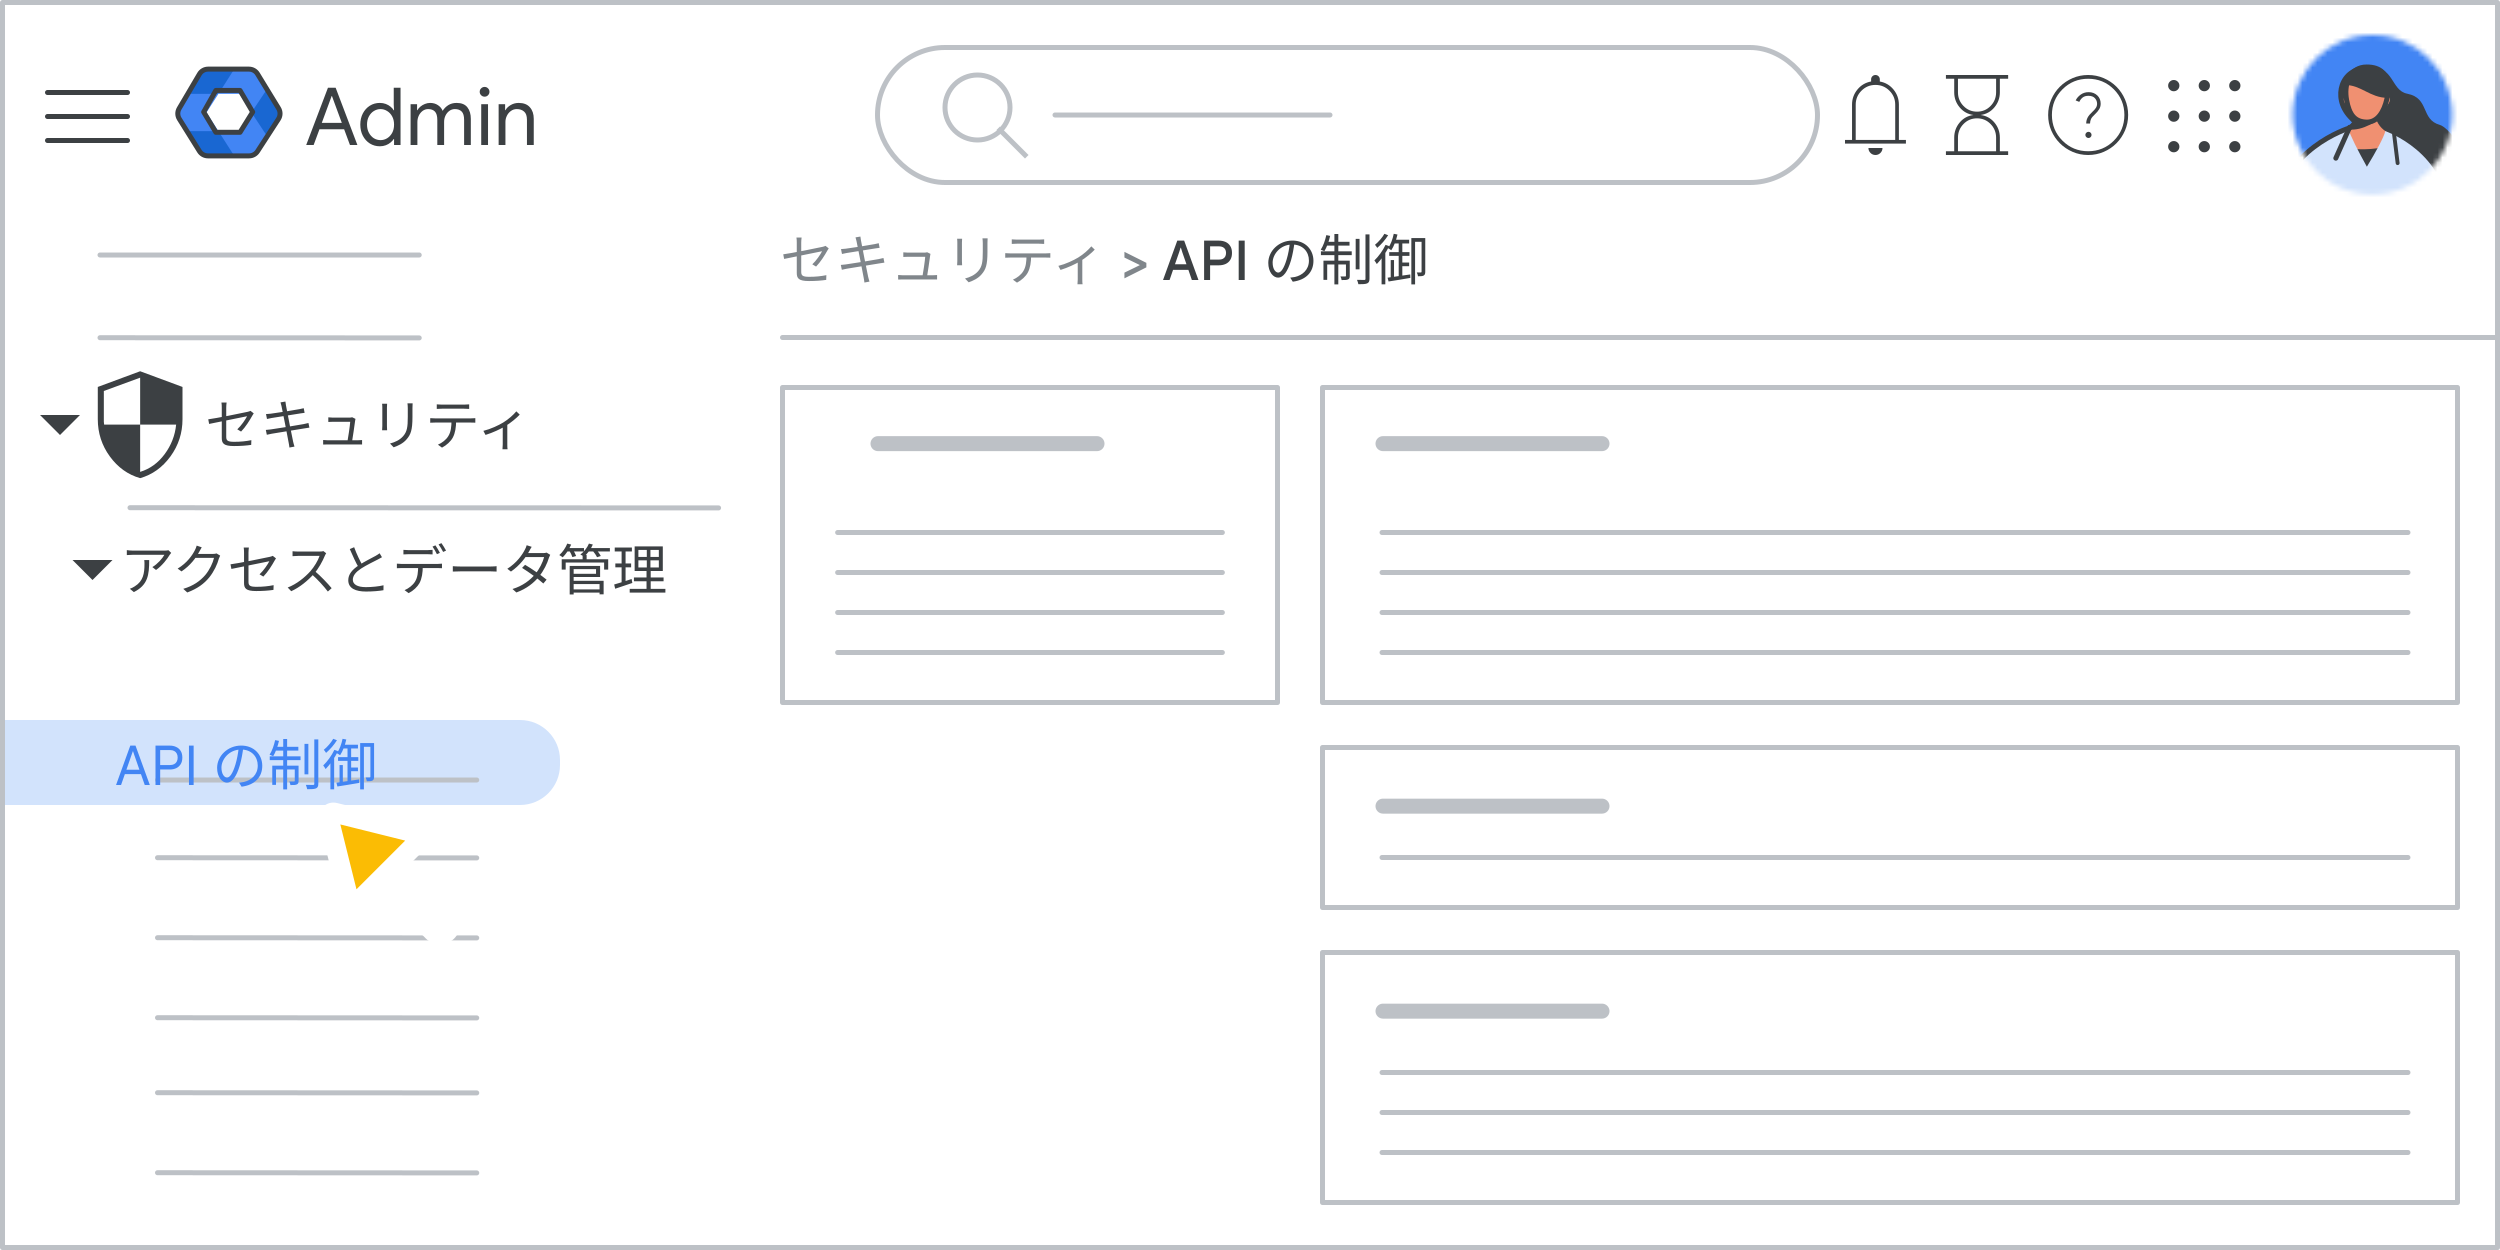 <svg width="500" height="250" viewBox="0 0 500 250" fill="none" xmlns="http://www.w3.org/2000/svg">
<rect x="0" y="0" width="500" height="250" fill="#333333" stroke="none"/>
<g id="admin-review-third-party-apps-for-your-organization" clip-path="url(#clip0_4394_191)">
<g id="Group 106">
<rect id="bg" width="500" height="250" fill="white"/>
<path id="Line" d="M156.5 67.5H567.5" stroke="#BDC1C6" stroke-linecap="round"/>
<g id="security_BASELINE_P900">
<path id="Shape" fill-rule="evenodd" clip-rule="evenodd" d="M21.962 91.28C23.566 93.483 25.588 94.934 28.028 95.632C30.469 94.934 32.491 93.483 34.094 91.28C35.697 89.077 36.499 86.6 36.499 83.849V77.389L28.028 74.249L19.558 77.389V83.849C19.558 86.6 20.359 89.077 21.962 91.28ZM32.93 90.832C31.619 92.597 29.985 93.778 28.029 94.376V84.925H35.229C35.007 87.099 34.241 89.068 32.93 90.832ZM28.029 75.535V84.925H20.828C20.788 84.706 20.768 84.517 20.768 84.357V83.849V78.197L28.029 75.535Z" fill="#3C4043"/>
</g>
</g>
<g id="Admin icon - illustrated">
<g id="Group">
<path id="Vector" d="M37.407 26.233L39.831 30.168C40.214 30.791 40.922 31.174 41.688 31.174H46.849L45.92 28.531L43.688 26.233L40.547 25.721L37.407 26.233Z" fill="#1967D2"/>
<path id="Vector_2" d="M55.859 21.494L53.505 17.673L51.481 19.774L50.287 22.5L51.585 25.417L53.49 27.35L55.859 23.506C56.242 22.883 56.242 22.117 55.859 21.494Z" fill="#1967D2"/>
<path id="Vector_3" d="M46.85 13.826H41.689C40.923 13.826 40.215 14.209 39.832 14.832L37.407 18.767L40.547 19.279L43.688 18.767L45.98 16.469L46.85 13.826Z" fill="#1967D2"/>
<path id="Vector_4" d="M41.299 22.5L43.688 18.767H37.407L35.728 21.494C35.345 22.117 35.345 22.883 35.728 23.506L37.407 26.233H43.688L41.299 22.5Z" fill="#4285F4"/>
<path id="Vector_5" d="M47.898 18.767L50.287 22.5L53.505 17.673L51.755 14.832C51.372 14.209 50.663 13.826 49.897 13.826H46.85L43.688 18.767H47.898Z" fill="#4285F4"/>
<path id="Vector_6" d="M47.898 26.233H43.688L46.85 31.174H49.897C50.663 31.174 51.372 30.791 51.755 30.168L53.49 27.35L50.287 22.5L47.898 26.233Z" fill="#4285F4"/>
</g>
<path id="Path 19" fill-rule="evenodd" clip-rule="evenodd" d="M43.167 18.092H48.008L50.538 22.396L48.008 26.459H43.167L40.732 22.396L43.167 18.092Z" stroke="#3C4043" stroke-linejoin="round"/>
<path id="Path 19_2" fill-rule="evenodd" clip-rule="evenodd" d="M39.894 14.811C40.254 14.201 40.909 13.826 41.618 13.826H49.793C50.49 13.826 51.136 14.188 51.5 14.783L55.714 21.676C56.115 22.332 56.105 23.16 55.686 23.806L51.506 30.261C51.137 30.83 50.505 31.174 49.827 31.174H41.584C40.894 31.174 40.252 30.818 39.887 30.232L35.862 23.778C35.468 23.146 35.457 22.347 35.835 21.705L39.894 14.811Z" stroke="#3C4043" stroke-linejoin="round"/>
</g>
<g id="Menu">
<path id="Line_2" d="M9.5 18.5H25.5" stroke="#3C4043" stroke-linecap="round" stroke-linejoin="round"/>
<path id="Line_3" d="M9.5 23.3H25.5" stroke="#3C4043" stroke-linecap="round" stroke-linejoin="round"/>
<path id="Line_4" d="M9.5 28.1H25.5" stroke="#3C4043" stroke-linecap="round" stroke-linejoin="round"/>
</g>
<g id="Search">
<rect x="175.5" y="9.5" width="188" height="27" rx="13.5" fill="white"/>
<rect x="175.5" y="9.5" width="188" height="27" rx="13.5" stroke="#BDC1C6"/>
<g id="search icon">
<path id="Line 6" d="M200 26L205 31" stroke="#BDC1C6" stroke-linecap="square"/>
<circle id="Oval" cx="195.5" cy="21.5" r="6.5" stroke="#BDC1C6"/>
</g>
<g id="text">
<path id="text_2" d="M211 23H266" stroke="#BDC1C6" stroke-linecap="round" stroke-linejoin="round"/>
</g>
</g>
<path id="Vector_7" d="M434.755 30.462C434.446 30.462 434.181 30.351 433.96 30.13C433.739 29.909 433.629 29.645 433.629 29.336C433.629 29.027 433.739 28.763 433.96 28.542C434.181 28.321 434.446 28.21 434.755 28.21C435.063 28.21 435.328 28.321 435.549 28.542C435.77 28.763 435.88 29.027 435.88 29.336C435.88 29.645 435.77 29.909 435.549 30.13C435.328 30.351 435.063 30.462 434.755 30.462ZM440.86 30.462C440.551 30.462 440.286 30.351 440.065 30.13C439.845 29.909 439.734 29.645 439.734 29.336C439.734 29.027 439.845 28.763 440.065 28.542C440.286 28.321 440.551 28.21 440.86 28.21C441.168 28.21 441.433 28.321 441.654 28.542C441.875 28.763 441.985 29.027 441.985 29.336C441.985 29.645 441.875 29.909 441.654 30.13C441.433 30.351 441.168 30.462 440.86 30.462ZM446.965 30.462C446.656 30.462 446.392 30.351 446.171 30.13C445.95 29.909 445.839 29.645 445.839 29.336C445.839 29.027 445.95 28.763 446.171 28.542C446.392 28.321 446.656 28.21 446.965 28.21C447.273 28.21 447.538 28.321 447.759 28.542C447.98 28.763 448.09 29.027 448.09 29.336C448.09 29.645 447.98 29.909 447.759 30.13C447.538 30.351 447.273 30.462 446.965 30.462ZM434.755 24.356C434.446 24.356 434.181 24.246 433.96 24.025C433.739 23.804 433.629 23.539 433.629 23.231C433.629 22.922 433.739 22.657 433.96 22.437C434.181 22.216 434.446 22.105 434.755 22.105C435.063 22.105 435.328 22.216 435.549 22.437C435.77 22.657 435.88 22.922 435.88 23.231C435.88 23.539 435.77 23.804 435.549 24.025C435.328 24.246 435.063 24.356 434.755 24.356ZM440.86 24.356C440.551 24.356 440.286 24.246 440.065 24.025C439.845 23.804 439.734 23.539 439.734 23.231C439.734 22.922 439.845 22.657 440.065 22.437C440.286 22.216 440.551 22.105 440.86 22.105C441.168 22.105 441.433 22.216 441.654 22.437C441.875 22.657 441.985 22.922 441.985 23.231C441.985 23.539 441.875 23.804 441.654 24.025C441.433 24.246 441.168 24.356 440.86 24.356ZM446.965 24.356C446.656 24.356 446.392 24.246 446.171 24.025C445.95 23.804 445.839 23.539 445.839 23.231C445.839 22.922 445.95 22.657 446.171 22.437C446.392 22.216 446.656 22.105 446.965 22.105C447.273 22.105 447.538 22.216 447.759 22.437C447.98 22.657 448.09 22.922 448.09 23.231C448.09 23.539 447.98 23.804 447.759 24.025C447.538 24.246 447.273 24.356 446.965 24.356ZM434.755 18.251C434.446 18.251 434.181 18.141 433.96 17.92C433.739 17.699 433.629 17.434 433.629 17.126C433.629 16.817 433.739 16.552 433.96 16.331C434.181 16.11 434.446 16 434.755 16C435.063 16 435.328 16.11 435.549 16.331C435.77 16.552 435.88 16.817 435.88 17.126C435.88 17.434 435.77 17.699 435.549 17.92C435.328 18.141 435.063 18.251 434.755 18.251ZM440.86 18.251C440.551 18.251 440.286 18.141 440.065 17.92C439.845 17.699 439.734 17.434 439.734 17.126C439.734 16.817 439.845 16.552 440.065 16.331C440.286 16.11 440.551 16 440.86 16C441.168 16 441.433 16.11 441.654 16.331C441.875 16.552 441.985 16.817 441.985 17.126C441.985 17.434 441.875 17.699 441.654 17.92C441.433 18.141 441.168 18.251 440.86 18.251ZM446.965 18.251C446.656 18.251 446.392 18.141 446.171 17.92C445.95 17.699 445.839 17.434 445.839 17.126C445.839 16.817 445.95 16.552 446.171 16.331C446.392 16.11 446.656 16 446.965 16C447.273 16 447.538 16.11 447.759 16.331C447.98 16.552 448.09 16.817 448.09 17.126C448.09 17.434 447.98 17.699 447.759 17.92C447.538 18.141 447.273 18.251 446.965 18.251Z" fill="#3C4043"/>
<path id="Vector_8" d="M417.697 27.603C417.867 27.603 418.012 27.541 418.131 27.417C418.251 27.293 418.31 27.146 418.31 26.976C418.31 26.814 418.25 26.671 418.13 26.548C418.01 26.425 417.865 26.363 417.695 26.363C417.525 26.363 417.379 26.425 417.255 26.549C417.132 26.673 417.071 26.816 417.071 26.978C417.071 27.148 417.132 27.295 417.256 27.418C417.38 27.541 417.527 27.603 417.697 27.603ZM417.241 24.709H418.003C418.018 24.354 418.086 24.049 418.206 23.794C418.326 23.539 418.576 23.238 418.955 22.89C419.371 22.493 419.671 22.134 419.857 21.813C420.042 21.492 420.135 21.132 420.135 20.733C420.135 20.047 419.904 19.492 419.441 19.068C418.979 18.643 418.411 18.431 417.736 18.431C417.13 18.431 416.6 18.593 416.145 18.917C415.691 19.24 415.353 19.629 415.131 20.083L415.858 20.378C416.022 20.016 416.247 19.723 416.533 19.499C416.82 19.274 417.202 19.162 417.68 19.162C418.261 19.162 418.696 19.321 418.984 19.64C419.273 19.958 419.417 20.328 419.417 20.748C419.417 21.06 419.333 21.344 419.164 21.598C418.995 21.852 418.762 22.113 418.464 22.379C418.011 22.794 417.694 23.181 417.513 23.539C417.332 23.897 417.241 24.287 417.241 24.709ZM417.632 31C416.528 31 415.491 30.79 414.521 30.37C413.551 29.95 412.703 29.378 411.978 28.654C411.252 27.929 410.679 27.082 410.259 26.113C409.839 25.143 409.629 24.107 409.629 23.003C409.629 21.897 409.839 20.857 410.259 19.883C410.679 18.909 411.251 18.062 411.975 17.341C412.7 16.621 413.547 16.051 414.516 15.63C415.485 15.21 416.522 15 417.626 15C418.732 15 419.772 15.21 420.746 15.63C421.72 16.05 422.567 16.619 423.288 17.339C424.008 18.059 424.578 18.905 424.999 19.878C425.419 20.851 425.629 21.891 425.629 22.997C425.629 24.101 425.419 25.138 424.999 26.108C424.579 27.078 424.01 27.926 423.29 28.651C422.57 29.377 421.724 29.949 420.751 30.37C419.778 30.79 418.738 31 417.632 31ZM417.629 30.248C419.648 30.248 421.36 29.544 422.767 28.136C424.173 26.728 424.877 25.016 424.877 23C424.877 20.981 424.173 19.269 422.767 17.862C421.36 16.456 419.648 15.752 417.629 15.752C415.613 15.752 413.901 16.456 412.493 17.862C411.085 19.269 410.381 20.981 410.381 23C410.381 25.016 411.085 26.728 412.493 28.136C413.901 29.544 415.613 30.248 417.629 30.248Z" fill="#3C4043"/>
<path id="Vector_9" d="M369 28.724V27.987H370.406V20.934C370.406 19.796 370.763 18.789 371.478 17.913C372.193 17.038 373.107 16.499 374.222 16.298V15.87C374.222 15.629 374.306 15.423 374.475 15.254C374.644 15.085 374.849 15 375.09 15C375.331 15 375.537 15.085 375.707 15.254C375.877 15.423 375.962 15.629 375.962 15.87V16.303C377.077 16.501 377.991 17.038 378.706 17.913C379.421 18.789 379.778 19.796 379.778 20.934V27.987H381.184V28.724H369ZM375.089 31C374.702 31 374.371 30.862 374.097 30.587C373.823 30.312 373.686 29.981 373.686 29.594H376.498C376.498 29.983 376.36 30.315 376.084 30.589C375.808 30.863 375.477 31 375.089 31ZM371.142 27.987H379.042V20.934C379.042 19.841 378.657 18.909 377.886 18.139C377.116 17.369 376.185 16.984 375.092 16.984C373.999 16.984 373.068 17.369 372.298 18.139C371.527 18.909 371.142 19.841 371.142 20.934V27.987Z" fill="#3C4043"/>
<path id="Vector_10" d="M391.594 30.248H399.22V27.535C399.22 26.467 398.851 25.556 398.114 24.801C397.377 24.045 396.474 23.668 395.407 23.668C394.339 23.668 393.437 24.045 392.7 24.801C391.962 25.556 391.594 26.467 391.594 27.535V30.248ZM395.407 22.332C396.474 22.332 397.377 21.954 398.114 21.198C398.851 20.441 399.22 19.529 399.22 18.462V15.752H391.594V18.462C391.594 19.529 391.962 20.441 392.7 21.198C393.437 21.954 394.339 22.332 395.407 22.332ZM389.185 31V30.248H390.842V27.535C390.842 26.384 391.204 25.375 391.93 24.507C392.656 23.64 393.581 23.137 394.705 23C393.581 22.849 392.656 22.339 391.93 21.469C391.204 20.6 390.842 19.598 390.842 18.462V15.752H389.185V15H401.629V15.752H399.972V18.462C399.972 19.598 399.609 20.6 398.883 21.469C398.158 22.339 397.233 22.849 396.109 23C397.233 23.137 398.158 23.64 398.883 24.507C399.609 25.375 399.972 26.384 399.972 27.535V30.248H401.629V31H389.185Z" fill="#3C4043"/>
<g id="Profile image 0 small">
<g id="profile-small">
<mask id="mask0_4394_191" style="mask-type:alpha" maskUnits="userSpaceOnUse" x="458" y="7" width="33" height="32">
<ellipse id="Ellipse 2" cx="474.487" cy="22.937" rx="15.937" ry="15.937" fill="#4285F4"/>
</mask>
<g mask="url(#mask0_4394_191)">
<circle id="Ellipse 3" cx="475.212" cy="23.661" r="19.196" fill="#4285F4"/>
<path id="Fill-13" fill-rule="evenodd" clip-rule="evenodd" d="M469.606 23.642C473.332 27.7 482.342 36.48 486.232 38.488C485.716 35.614 491.574 35.349 492.603 32.613C493.431 30.41 489.693 25.466 487.964 24.981C484.087 23.893 485.95 19.627 481.473 18.748C478.045 18.077 479.06 13.157 473.346 13.157C467.86 13.157 465.761 19.456 469.606 23.642Z" fill="#3C4043"/>
<g id="Group-20">
<g id="Group_2">
<path id="Fill-17" fill-rule="evenodd" clip-rule="evenodd" d="M462.936 31.953L467.962 26.348C467.962 26.348 471.473 25.595 471.75 21.858H475.019C475.019 21.858 475.783 25.716 477.567 26.482L480.625 35.167" fill="#F09071"/>
<path id="Stroke-19" d="M462.936 31.953L467.962 26.348C467.962 26.348 471.473 25.595 471.75 21.858H475.019C475.019 21.858 475.305 26.518 479.287 26.518L481.892 34.005" stroke="#3C4043" stroke-width="0.519" stroke-linecap="round" stroke-linejoin="round"/>
</g>
</g>
<g id="Group-24">
<g id="Group_3">
<path id="Fill-21" fill-rule="evenodd" clip-rule="evenodd" d="M464.655 36.973L465.542 28.83C465.542 28.83 471.638 31.731 479.952 28.83V36.973" fill="#3C4043"/>
<path id="Stroke-23" d="M464.655 36.973L465.542 28.83C465.542 28.83 471.638 31.731 479.952 28.83V36.973" stroke="#3C4043" stroke-width="0.519" stroke-linecap="round" stroke-linejoin="round"/>
</g>
</g>
<path id="Combined-Shape" fill-rule="evenodd" clip-rule="evenodd" d="M469.667 25.716C470.031 27.105 471.609 30.167 473.375 33.348C475.166 30.388 476.729 27.565 477.066 26.227C477.066 26.227 489.545 30.498 489.545 43.085L479.055 43.086C479.108 43.173 479.136 43.22 479.136 43.22L455.691 42.991C455.691 30.328 469.667 25.716 469.667 25.716Z" fill="#D2E3FC"/>
<path id="Stroke-29" d="M467.164 31.632L469.922 25.461" stroke="#3C4043" stroke-linecap="round" stroke-linejoin="round"/>
<path id="Fill-31" fill-rule="evenodd" clip-rule="evenodd" d="M475.734 23.524C475.734 23.524 472.588 26.09 469.606 25.605C469.606 25.605 471.168 24.535 471.472 22.918L475.734 23.524Z" fill="#3C4043"/>
<path id="Stroke-33" fill-rule="evenodd" clip-rule="evenodd" d="M475.734 23.524C475.734 23.524 472.588 26.09 469.606 25.605C469.606 25.605 471.168 24.535 471.472 22.918L475.734 23.524Z" stroke="#3C4043" stroke-width="0.519" stroke-linecap="round" stroke-linejoin="round"/>
<path id="Fill-35" fill-rule="evenodd" clip-rule="evenodd" d="M476.523 22.201C476.523 22.201 478.242 21.189 478.242 19.879C478.242 18.568 476.717 19.673 476.717 19.673L476.523 22.201Z" fill="#F09071"/>
<path id="Stroke-37" fill-rule="evenodd" clip-rule="evenodd" d="M476.523 22.201C476.523 22.201 478.242 21.189 478.242 19.879C478.242 18.568 476.717 19.673 476.717 19.673L476.523 22.201Z" stroke="#3C4043" stroke-width="0.519" stroke-linecap="round" stroke-linejoin="round"/>
<path id="Fill-39" fill-rule="evenodd" clip-rule="evenodd" d="M470.219 22.201C470.219 22.201 468.501 21.189 468.501 19.879C468.501 18.568 470.025 19.673 470.025 19.673L470.219 22.201Z" fill="#F09071"/>
<path id="Stroke-41" fill-rule="evenodd" clip-rule="evenodd" d="M470.219 22.201C470.219 22.201 468.501 21.189 468.501 19.879C468.501 18.568 470.025 19.673 470.025 19.673L470.219 22.201Z" stroke="#3C4043" stroke-width="0.519" stroke-linecap="round" stroke-linejoin="round"/>
<path id="Fill-43" fill-rule="evenodd" clip-rule="evenodd" d="M473.383 24.424C475.532 24.424 476.797 22.332 477.372 19.822C477.947 17.313 476.989 13.715 473.23 13.715C469.624 13.715 468.8 17.106 469.317 19.99C469.857 22.994 470.959 24.381 473.383 24.424Z" fill="#F09071"/>
<path id="Stroke-45" fill-rule="evenodd" clip-rule="evenodd" d="M473.383 24.424C475.532 24.424 476.797 22.332 477.372 19.822C477.947 17.313 476.989 13.715 473.23 13.715C469.624 13.715 468.8 17.106 469.317 19.99C469.857 22.994 470.959 24.381 473.383 24.424Z" stroke="#3C4043" stroke-linecap="round" stroke-linejoin="round"/>
<path id="Fill-47" fill-rule="evenodd" clip-rule="evenodd" d="M469.031 16.741C472.36 16.741 474.086 19.316 477.55 19.316C477.55 19.316 479.21 13.158 473.346 13.158C469.81 13.157 469.031 16.741 469.031 16.741Z" fill="#3C4043"/>
<path id="Stroke-49" fill-rule="evenodd" clip-rule="evenodd" d="M469.031 16.741C472.36 16.741 474.086 19.316 477.55 19.316C477.55 19.316 479.21 13.158 473.346 13.158C469.81 13.157 469.031 16.741 469.031 16.741Z" stroke="#3C4043" stroke-width="0.519" stroke-linecap="round" stroke-linejoin="round"/>
<path id="Stroke-57" d="M478.778 26.519L479.526 32.623" stroke="#3C4043" stroke-width="0.779" stroke-linecap="round" stroke-linejoin="round"/>
<path id="Stroke-59" d="M469.924 25.582C469.924 25.582 455.653 29.989 455.653 42.952" stroke="#3C4043" stroke-linecap="round" stroke-linejoin="round"/>
</g>
</g>
</g>
<g id="blue bar">
<path id="Rectangle" d="M0 144H104C108.418 144 112 147.582 112 152V153C112 157.418 108.418 161 104 161H0V144Z" fill="#D2E3FC"/>
</g>
<path id="Line 2 Copy 2" d="M20 51H83.847" stroke="#BDC1C6" stroke-linecap="round" stroke-linejoin="round"/>
<path id="Line 2 Copy 9" d="M20 67.542L83.847 67.583" stroke="#BDC1C6" stroke-linecap="round" stroke-linejoin="round"/>
<path id="Line 2 Copy 5" d="M31.5 171.542L95.347 171.583" stroke="#BDC1C6" stroke-linecap="round" stroke-linejoin="round"/>
<path id="Line 2 Copy 13" d="M31.5 203.542L95.347 203.583" stroke="#BDC1C6" stroke-linecap="round" stroke-linejoin="round"/>
<path id="Line 2 Copy 15" d="M31.5 218.542L95.347 218.583" stroke="#BDC1C6" stroke-linecap="round" stroke-linejoin="round"/>
<path id="Line 2 Copy 11" d="M31.5 187.542L95.347 187.583" stroke="#BDC1C6" stroke-linecap="round" stroke-linejoin="round"/>
<path id="Line 2 Copy 16" d="M31.5 234.542L95.347 234.583" stroke="#BDC1C6" stroke-linecap="round" stroke-linejoin="round"/>
<path id="Line 2 Copy 8" d="M31.5 156H95.347" stroke="#BDC1C6" stroke-linecap="round" stroke-linejoin="round"/>
<rect id="Rectangle_2" x="264.5" y="149.5" width="227" height="32" stroke="#BDC1C6" stroke-linejoin="round"/>
<rect id="Rectangle_3" x="264.5" y="190.5" width="227" height="50" stroke="#BDC1C6" stroke-linejoin="round"/>
<rect id="Rectangle_4" x="264.5" y="77.5" width="227" height="63" stroke="#BDC1C6" stroke-linejoin="round"/>
<rect id="Rectangle_5" x="156.5" y="77.5" width="99" height="63" stroke="#BDC1C6" stroke-linejoin="round"/>
<g id="Cursor ">
<g id="Union">
<mask id="path-57-outside-1_4394_191" maskUnits="userSpaceOnUse" x="55.038" y="152.084" width="44.548" height="44.548" fill="black">
<rect fill="white" x="55.038" y="152.084" width="44.548" height="44.548"/>
<path fill-rule="evenodd" clip-rule="evenodd" d="M66.936 162.547C66.204 162.365 65.542 163.027 65.724 163.759L69.781 180.059C69.969 180.814 70.909 181.074 71.459 180.524L76.139 175.844L86.589 186.294C87.37 187.075 88.636 187.075 89.417 186.294C90.198 185.513 90.198 184.247 89.417 183.466L78.968 173.016L83.701 168.282C84.251 167.732 83.991 166.792 83.236 166.604L66.936 162.547Z"/>
</mask>
<path fill-rule="evenodd" clip-rule="evenodd" d="M66.936 162.547C66.204 162.365 65.542 163.027 65.724 163.759L69.781 180.059C69.969 180.814 70.909 181.074 71.459 180.524L76.139 175.844L86.589 186.294C87.37 187.075 88.636 187.075 89.417 186.294C90.198 185.513 90.198 184.247 89.417 183.466L78.968 173.016L83.701 168.282C84.251 167.732 83.991 166.792 83.236 166.604L66.936 162.547Z" fill="#FBBC04"/>
<path d="M65.724 163.759L67.665 163.276L67.665 163.276L65.724 163.759ZM66.936 162.547L67.419 160.606L67.419 160.606L66.936 162.547ZM69.781 180.059L71.722 179.576L71.722 179.576L69.781 180.059ZM76.139 175.844L77.553 174.43L76.139 173.016L74.725 174.43L76.139 175.844ZM78.968 173.016L77.553 171.601L76.139 173.016L77.553 174.43L78.968 173.016ZM83.236 166.604L82.753 168.545H82.753L83.236 166.604ZM67.665 163.276C67.847 164.008 67.185 164.67 66.453 164.488L67.419 160.606C65.224 160.06 63.237 162.047 63.783 164.242L67.665 163.276ZM71.722 179.576L67.665 163.276L63.783 164.242L67.841 180.542L71.722 179.576ZM70.045 179.11C70.595 178.56 71.534 178.821 71.722 179.576L67.841 180.542C68.404 182.806 71.223 183.588 72.873 181.939L70.045 179.11ZM74.725 174.43L70.045 179.11L72.873 181.939L77.553 177.258L74.725 174.43ZM88.003 184.88L77.553 174.43L74.725 177.258L85.175 187.708L88.003 184.88ZM88.003 184.88L85.175 187.708C86.737 189.27 89.27 189.27 90.832 187.708L88.003 184.88ZM88.003 184.88L88.003 184.88L90.832 187.708C92.394 186.146 92.394 183.613 90.832 182.051L88.003 184.88ZM77.553 174.43L88.003 184.88L90.832 182.051L80.382 171.601L77.553 174.43ZM82.287 166.868L77.553 171.601L80.382 174.43L85.116 169.696L82.287 166.868ZM82.753 168.545C81.998 168.357 81.737 167.417 82.287 166.868L85.116 169.696C86.766 168.046 85.983 165.227 83.719 164.663L82.753 168.545ZM66.453 164.488L82.753 168.545L83.719 164.663L67.419 160.606L66.453 164.488Z" fill="white" mask="url(#path-57-outside-1_4394_191)"/>
</g>
</g>
<g id="arrow_drop_down_BASELINE_P900_FILL0_wght400_GRAD0_opsz24 1">
<path id="Vector_11" d="M12 87L8 83H16L12 87Z" fill="#3C4043"/>
</g>
<g id="arrow_drop_down_BASELINE_P900_FILL0_wght400_GRAD0_opsz24 2">
<path id="Vector_12" d="M18.5 116L14.5 112H22.5L18.5 116Z" fill="#3C4043"/>
</g>
<g id="Text header 3px ">
<path id="Line 5" d="M175.6 88.727H219.4" stroke="#BDC1C6" stroke-width="3" stroke-linecap="round" stroke-linejoin="round"/>
</g>
<g id="Text header 3px _2">
<path id="Line 5_2" d="M276.6 88.727H320.4" stroke="#BDC1C6" stroke-width="3" stroke-linecap="round" stroke-linejoin="round"/>
</g>
<g id="Text header 3px _3">
<path id="Line 5_3" d="M276.6 161.227H320.4" stroke="#BDC1C6" stroke-width="3" stroke-linecap="round" stroke-linejoin="round"/>
</g>
<g id="Text header 3px _4">
<path id="Line 5_4" d="M276.6 202.227H320.4" stroke="#BDC1C6" stroke-width="3" stroke-linecap="round" stroke-linejoin="round"/>
</g>
<g id="Paragraph text">
<path id="Line 5_5" d="M167.527 106.5H244.473" stroke="#BDC1C6" stroke-linecap="round" stroke-linejoin="round"/>
<path id="Line 5_6" d="M167.527 114.5H244.473" stroke="#BDC1C6" stroke-linecap="round" stroke-linejoin="round"/>
<path id="Line 5_7" d="M167.527 122.5H244.473" stroke="#BDC1C6" stroke-linecap="round" stroke-linejoin="round"/>
<path id="Line 5_8" d="M167.527 130.5H244.473" stroke="#BDC1C6" stroke-linecap="round" stroke-linejoin="round"/>
</g>
<g id="Paragraph text_2">
<path id="Line 5_9" d="M276.405 106.5H481.595" stroke="#BDC1C6" stroke-linecap="round" stroke-linejoin="round"/>
<path id="Line 5_10" d="M276.405 114.5H481.595" stroke="#BDC1C6" stroke-linecap="round" stroke-linejoin="round"/>
<path id="Line 5_11" d="M276.405 122.5H481.595" stroke="#BDC1C6" stroke-linecap="round" stroke-linejoin="round"/>
<path id="Line 5_12" d="M276.405 130.5H481.595" stroke="#BDC1C6" stroke-linecap="round" stroke-linejoin="round"/>
</g>
<g id="Paragraph text_3">
<path id="Line 5_13" d="M276.405 214.5H481.595" stroke="#BDC1C6" stroke-linecap="round" stroke-linejoin="round"/>
<path id="Line 5_14" d="M276.405 222.5H481.595" stroke="#BDC1C6" stroke-linecap="round" stroke-linejoin="round"/>
<path id="Line 5_15" d="M276.405 230.5H481.595" stroke="#BDC1C6" stroke-linecap="round" stroke-linejoin="round"/>
</g>
<g id="Paragraph text_4">
<path id="Line 5_16" d="M276.405 171.5H481.595" stroke="#BDC1C6" stroke-linecap="round" stroke-linejoin="round"/>
</g>
<path id="Line 2 Copy 18" d="M26 101.542L143.717 101.583" stroke="#BDC1C6" stroke-linecap="round" stroke-linejoin="round"/>
<path id="Users" d="M61.24 29L65.592 17.544H67.128L71.48 29H69.992L68.824 25.848H63.896L62.728 29H61.24ZM68.36 24.568L66.84 20.44L66.392 19.208H66.328L65.88 20.44L64.36 24.568H68.36ZM75.964 29.256C75.228 29.256 74.562 29.069 73.964 28.696C73.378 28.323 72.914 27.811 72.572 27.16C72.231 26.509 72.06 25.763 72.06 24.92C72.06 24.077 72.231 23.331 72.572 22.68C72.914 22.029 73.378 21.517 73.964 21.144C74.562 20.771 75.228 20.584 75.964 20.584C76.402 20.584 76.802 20.653 77.164 20.792C77.527 20.931 77.842 21.112 78.108 21.336C78.386 21.56 78.599 21.8 78.748 22.056H78.812L78.748 20.92V17.544H80.108V29H78.812V27.8H78.748C78.599 28.045 78.386 28.28 78.108 28.504C77.842 28.728 77.527 28.909 77.164 29.048C76.802 29.187 76.402 29.256 75.964 29.256ZM76.108 28.024C76.578 28.024 77.015 27.901 77.42 27.656C77.836 27.4 78.172 27.043 78.428 26.584C78.684 26.115 78.812 25.56 78.812 24.92C78.812 24.28 78.684 23.731 78.428 23.272C78.172 22.803 77.836 22.445 77.42 22.2C77.015 21.944 76.578 21.816 76.108 21.816C75.639 21.816 75.196 21.944 74.78 22.2C74.375 22.445 74.044 22.803 73.788 23.272C73.532 23.731 73.404 24.28 73.404 24.92C73.404 25.549 73.532 26.099 73.788 26.568C74.044 27.037 74.375 27.4 74.78 27.656C75.196 27.901 75.639 28.024 76.108 28.024ZM82.117 29V20.84H83.413V22.04H83.477C83.627 21.773 83.829 21.533 84.085 21.32C84.352 21.096 84.651 20.92 84.981 20.792C85.323 20.653 85.669 20.584 86.021 20.584C86.629 20.584 87.152 20.733 87.589 21.032C88.027 21.32 88.341 21.699 88.533 22.168C88.811 21.709 89.184 21.331 89.653 21.032C90.123 20.733 90.683 20.584 91.333 20.584C92.304 20.584 93.019 20.877 93.477 21.464C93.936 22.051 94.165 22.819 94.165 23.768V29H92.821V23.976C92.821 23.187 92.661 22.632 92.341 22.312C92.021 21.981 91.568 21.816 90.981 21.816C90.565 21.816 90.192 21.939 89.861 22.184C89.541 22.419 89.285 22.733 89.093 23.128C88.912 23.512 88.821 23.933 88.821 24.392V29H87.461V23.992C87.461 23.203 87.301 22.643 86.981 22.312C86.661 21.981 86.213 21.816 85.637 21.816C85.221 21.816 84.848 21.939 84.517 22.184C84.197 22.429 83.941 22.749 83.749 23.144C83.568 23.539 83.477 23.965 83.477 24.424V29H82.117ZM96.245 29V20.84H97.605V29H96.245ZM96.917 19.336C96.651 19.336 96.421 19.24 96.229 19.048C96.037 18.856 95.941 18.627 95.941 18.36C95.941 18.083 96.037 17.853 96.229 17.672C96.421 17.48 96.651 17.384 96.917 17.384C97.195 17.384 97.424 17.48 97.605 17.672C97.797 17.853 97.893 18.083 97.893 18.36C97.893 18.627 97.797 18.856 97.605 19.048C97.424 19.24 97.195 19.336 96.917 19.336ZM99.727 29V20.84H101.023V22.04H101.087C101.3 21.645 101.647 21.304 102.127 21.016C102.617 20.728 103.151 20.584 103.727 20.584C104.729 20.584 105.481 20.877 105.983 21.464C106.495 22.04 106.751 22.808 106.751 23.768V29H105.391V23.976C105.391 23.187 105.199 22.632 104.815 22.312C104.441 21.981 103.956 21.816 103.359 21.816C102.911 21.816 102.516 21.944 102.175 22.2C101.833 22.445 101.567 22.765 101.375 23.16C101.183 23.555 101.087 23.971 101.087 24.408V29H99.727Z" fill="#3C4043"/>
<g id="Security &#62; API Controls">
<path d="M159.355 54.592C159.355 53.58 159.355 49.686 159.355 48.52C159.355 48.19 159.344 47.827 159.289 47.508H160.323C160.279 47.827 160.246 48.201 160.246 48.52C160.246 49.675 160.246 53.272 160.246 54.361C160.246 55.12 160.532 55.362 161.841 55.362C163.117 55.362 164.184 55.252 165.273 55.032L165.24 55.978C164.261 56.121 163.161 56.209 161.786 56.209C159.74 56.209 159.355 55.67 159.355 54.592ZM165.746 49.675C165.658 49.796 165.548 49.983 165.471 50.115C164.965 51.028 164.107 52.414 163.216 53.316L162.457 52.865C163.282 52.106 164.085 50.896 164.415 50.247C164.074 50.313 158.145 51.501 156.825 51.787L156.649 50.863C158.057 50.698 163.678 49.565 164.514 49.367C164.745 49.312 164.965 49.246 165.097 49.169L165.746 49.675ZM171.301 48.223C171.246 47.948 171.18 47.706 171.103 47.475L172.082 47.31C172.104 47.508 172.148 47.827 172.192 48.069C172.258 48.553 173.468 54.592 173.622 55.318C173.699 55.626 173.787 56 173.897 56.319L172.885 56.506C172.83 56.132 172.797 55.791 172.72 55.472C172.61 54.779 171.433 48.795 171.301 48.223ZM168.199 49.818C168.474 49.796 168.771 49.774 169.123 49.741C170.113 49.631 173.908 49.026 174.953 48.817C175.272 48.762 175.558 48.696 175.745 48.641L175.921 49.565C175.756 49.576 175.426 49.631 175.129 49.675C173.996 49.851 170.245 50.445 169.277 50.61C168.98 50.665 168.716 50.72 168.397 50.797L168.199 49.818ZM168.166 52.986C168.43 52.975 168.848 52.931 169.134 52.887C170.311 52.733 174.403 52.062 175.723 51.82C176.141 51.743 176.46 51.666 176.691 51.6L176.878 52.524C176.647 52.546 176.295 52.612 175.888 52.678C174.425 52.898 170.454 53.547 169.343 53.745C168.914 53.822 168.606 53.888 168.364 53.954L168.166 52.986ZM186.096 50.775C186.063 50.874 186.03 51.017 186.03 51.116C185.931 51.941 185.535 54.581 185.403 55.351H184.479C184.6 54.757 185.007 52.062 185.04 51.358C184.358 51.358 181.85 51.358 181.553 51.358C181.234 51.358 180.937 51.369 180.662 51.391V50.467C180.926 50.5 181.267 50.522 181.542 50.522C181.96 50.522 184.27 50.522 184.886 50.522C185.062 50.522 185.337 50.5 185.425 50.445L186.096 50.775ZM179.628 54.999C179.892 55.032 180.211 55.054 180.541 55.054C181.135 55.054 185.964 55.054 186.547 55.054C186.789 55.054 187.185 55.032 187.416 55.01V55.901C187.207 55.89 186.811 55.89 186.569 55.89C185.953 55.89 181.091 55.89 180.541 55.89C180.211 55.89 179.958 55.901 179.628 55.912V54.999ZM197.525 47.662C197.503 47.926 197.492 48.245 197.492 48.619C197.492 49.048 197.492 49.983 197.492 50.39C197.492 53.041 197.14 53.91 196.337 54.845C195.633 55.703 194.533 56.187 193.73 56.462L193.004 55.703C194.016 55.439 194.951 55.01 195.633 54.229C196.414 53.327 196.557 52.425 196.557 50.357C196.557 49.928 196.557 49.004 196.557 48.619C196.557 48.245 196.524 47.926 196.491 47.662H197.525ZM192.421 47.75C192.399 47.959 192.388 48.278 192.388 48.531C192.388 48.861 192.388 51.743 192.388 52.205C192.388 52.491 192.399 52.854 192.421 53.052H191.42C191.442 52.876 191.464 52.524 191.464 52.205C191.464 51.732 191.464 48.861 191.464 48.531C191.464 48.344 191.453 47.959 191.42 47.75H192.421ZM202.354 47.871C202.673 47.904 202.992 47.926 203.355 47.926C203.993 47.926 207.194 47.926 207.81 47.926C208.118 47.926 208.514 47.904 208.833 47.871V48.784C208.503 48.762 208.118 48.74 207.81 48.74C207.194 48.74 203.993 48.74 203.366 48.74C203.003 48.74 202.64 48.762 202.354 48.784V47.871ZM201.045 50.632C201.342 50.665 201.661 50.676 202.002 50.676C202.64 50.676 208.613 50.676 209.196 50.676C209.427 50.676 209.79 50.665 210.065 50.632V51.534C209.812 51.523 209.471 51.512 209.196 51.512C208.613 51.512 202.64 51.512 202.002 51.512C201.672 51.512 201.342 51.523 201.045 51.545V50.632ZM206.226 51.072C206.226 52.458 206.05 53.602 205.555 54.526C205.159 55.263 204.323 56.044 203.399 56.528L202.585 55.934C203.432 55.571 204.224 54.944 204.653 54.24C205.203 53.371 205.291 52.293 205.302 51.083L206.226 51.072ZM211.676 53.173C213.128 52.821 214.745 52.051 215.647 51.501C216.681 50.874 217.693 49.961 218.265 49.268L218.947 49.928C218.309 50.61 217.165 51.567 216.021 52.26C215.097 52.81 213.568 53.536 212.105 53.987L211.676 53.173ZM215.548 52.007L216.461 51.776V55.901C216.461 56.231 216.472 56.693 216.516 56.858H215.493C215.515 56.693 215.548 56.231 215.548 55.901V52.007ZM224.885 55.67V54.526L227.921 53.052V52.986L224.885 51.512V50.368L229.274 52.568V53.47L224.885 55.67Z" fill="#80868B"/>
<path d="M232.607 56L235.456 48.124H236.831L239.691 56H238.371L237.678 53.976H234.609L233.916 56H232.607ZM237.293 52.854L236.457 50.445L236.182 49.543H236.116L235.83 50.445L234.994 52.854H237.293ZM240.821 56V48.124H243.769C244.268 48.124 244.715 48.212 245.111 48.388C245.507 48.564 245.819 48.835 246.046 49.202C246.281 49.561 246.398 50.023 246.398 50.588C246.398 51.153 246.281 51.618 246.046 51.985C245.819 52.352 245.507 52.623 245.111 52.799C244.715 52.975 244.268 53.063 243.769 53.063H242.02V56H240.821ZM242.02 51.919H243.802C244.095 51.919 244.345 51.871 244.55 51.776C244.763 51.673 244.924 51.523 245.034 51.325C245.151 51.12 245.21 50.874 245.21 50.588C245.21 50.295 245.151 50.053 245.034 49.862C244.924 49.664 244.763 49.517 244.55 49.422C244.345 49.319 244.095 49.268 243.802 49.268H242.02V51.919ZM247.739 56V48.124H248.938V56H247.739ZM258.894 48.498C258.751 49.642 258.531 50.929 258.19 52.106C257.519 54.361 256.639 55.527 255.627 55.527C254.637 55.527 253.658 54.405 253.658 52.579C253.658 50.192 255.781 48.113 258.476 48.113C261.05 48.113 262.689 49.928 262.689 52.161C262.689 54.46 261.171 56 258.553 56.341L258.047 55.527C258.399 55.494 258.729 55.45 258.993 55.395C260.401 55.076 261.787 54.02 261.787 52.117C261.787 50.357 260.566 48.905 258.454 48.905C256.034 48.905 254.527 50.896 254.527 52.513C254.527 53.899 255.154 54.515 255.649 54.515C256.166 54.515 256.76 53.767 257.321 51.908C257.64 50.863 257.871 49.62 257.981 48.476L258.894 48.498ZM271.137 47.772H271.907V53.866H271.137V47.772ZM273.095 46.881H273.898V55.736C273.898 56.286 273.766 56.528 273.425 56.682C273.095 56.825 272.49 56.847 271.676 56.847C271.632 56.605 271.511 56.231 271.401 55.967C272.05 55.989 272.666 55.989 272.864 55.989C273.04 55.978 273.095 55.934 273.095 55.747V46.881ZM266.88 46.804H267.661V56.88H266.88V46.804ZM269.19 52.139H269.949V55.164C269.949 55.538 269.894 55.747 269.619 55.879C269.355 56.011 268.937 56.022 268.321 56.011C268.299 55.802 268.2 55.505 268.09 55.296C268.563 55.307 268.915 55.307 269.047 55.296C269.157 55.296 269.19 55.263 269.19 55.153V52.139ZM264.691 52.139H269.498V52.887H265.439V55.978H264.691V52.139ZM264.185 50.269H270.345V51.028H264.185V50.269ZM265.252 48.355H269.905V49.114H265.098L265.252 48.355ZM265.263 47.024L266.033 47.178C265.769 48.322 265.34 49.488 264.878 50.236C264.713 50.148 264.35 50.005 264.152 49.939C264.647 49.191 265.032 48.091 265.263 47.024ZM282.269 47.618H284.7V48.355H283.017V56.88H282.269V47.618ZM284.315 47.618H285.052V54.35C285.052 54.713 284.986 54.955 284.755 55.098C284.513 55.241 284.172 55.252 283.6 55.252C283.578 55.043 283.468 54.702 283.358 54.493C283.743 54.493 284.051 54.493 284.172 54.493C284.271 54.493 284.315 54.46 284.315 54.339V47.618ZM278.749 46.76L279.497 46.903C279.222 48.091 278.782 49.268 278.254 50.049C278.111 49.939 277.792 49.73 277.605 49.642C278.133 48.927 278.529 47.838 278.749 46.76ZM278.738 47.948H281.829V48.696H278.496L278.738 47.948ZM277.847 50.423H281.895V51.171H277.847V50.423ZM280.058 52.513H281.829V53.239H280.058V52.513ZM278.144 52.007H278.804V55.692L278.144 55.835V52.007ZM277.517 55.538C278.628 55.395 280.366 55.142 282.049 54.889L282.071 55.582C280.531 55.857 278.892 56.11 277.715 56.297L277.517 55.538ZM279.739 48.245H280.465V55.461L279.739 55.604V48.245ZM276.879 46.76L277.627 47.046C277.088 47.926 276.23 48.916 275.449 49.576C275.35 49.411 275.13 49.103 274.998 48.96C275.702 48.388 276.483 47.486 276.879 46.76ZM277.11 48.971L277.836 49.224C277.209 50.522 276.252 51.908 275.361 52.81C275.273 52.645 275.02 52.26 274.877 52.095C275.702 51.303 276.56 50.126 277.11 48.971ZM276.318 50.973L277.066 50.214V50.236V56.869H276.318V50.973Z" fill="#3C4043"/>
</g>
<path id="Access and data control" d="M34.241 110.575C34.153 110.674 34.021 110.839 33.944 110.96C33.504 111.708 32.459 113.127 31.205 113.996L30.468 113.413C31.491 112.83 32.525 111.642 32.877 110.96C32.107 110.96 27.135 110.96 26.607 110.96C26.2 110.96 25.793 110.982 25.364 111.015V110.025C25.749 110.08 26.2 110.124 26.607 110.124C27.135 110.124 32.272 110.124 32.932 110.124C33.141 110.124 33.537 110.091 33.691 110.047L34.241 110.575ZM29.841 112.016C29.841 114.997 29.577 117.01 26.772 118.418L25.969 117.758C26.266 117.659 26.651 117.472 26.959 117.263C28.653 116.218 28.895 114.656 28.895 112.819C28.895 112.555 28.895 112.313 28.851 112.016H29.841ZM44.033 111.125C43.945 111.279 43.835 111.532 43.78 111.708C43.483 112.819 42.812 114.304 41.833 115.503C40.832 116.724 39.512 117.725 37.455 118.495L36.652 117.769C38.676 117.175 40.04 116.185 41.052 115.008C41.899 114.007 42.581 112.577 42.801 111.576H38.731L39.083 110.784C39.523 110.784 42.24 110.784 42.581 110.784C42.878 110.784 43.131 110.751 43.307 110.685L44.033 111.125ZM40.348 109.464C40.172 109.75 39.974 110.124 39.864 110.322C39.215 111.543 38.071 113.116 36.3 114.282L35.53 113.721C37.433 112.588 38.511 110.982 38.995 110.003C39.105 109.805 39.27 109.409 39.336 109.123L40.348 109.464ZM48.807 116.592C48.807 115.58 48.807 111.686 48.807 110.52C48.807 110.19 48.796 109.827 48.741 109.508H49.775C49.731 109.827 49.698 110.201 49.698 110.52C49.698 111.675 49.698 115.272 49.698 116.361C49.698 117.12 49.984 117.362 51.293 117.362C52.569 117.362 53.636 117.252 54.725 117.032L54.692 117.978C53.713 118.121 52.613 118.209 51.238 118.209C49.192 118.209 48.807 117.67 48.807 116.592ZM55.198 111.675C55.11 111.796 55 111.983 54.923 112.115C54.417 113.028 53.559 114.414 52.668 115.316L51.909 114.865C52.734 114.106 53.537 112.896 53.867 112.247C53.526 112.313 47.597 113.501 46.277 113.787L46.101 112.863C47.509 112.698 53.13 111.565 53.966 111.367C54.197 111.312 54.417 111.246 54.549 111.169L55.198 111.675ZM65.241 110.652C65.175 110.74 65.032 110.982 64.977 111.125C64.537 112.214 63.701 113.754 62.788 114.766C61.556 116.141 59.983 117.45 58.245 118.242L57.541 117.505C59.323 116.823 60.94 115.503 62.073 114.249C62.821 113.402 63.624 112.093 63.91 111.18C63.514 111.18 59.994 111.18 59.62 111.18C59.224 111.18 58.63 111.224 58.509 111.235V110.245C58.652 110.267 59.279 110.311 59.62 110.311C60.049 110.311 63.448 110.311 63.866 110.311C64.218 110.311 64.515 110.278 64.691 110.223L65.241 110.652ZM62.931 114.194C64.119 115.184 65.582 116.724 66.33 117.637L65.571 118.308C64.779 117.263 63.492 115.855 62.304 114.81L62.931 114.194ZM76.395 111.444C76.153 111.587 75.878 111.741 75.548 111.906C74.811 112.291 73.282 113.017 72.204 113.721C71.181 114.392 70.565 115.118 70.565 115.943C70.565 116.856 71.445 117.428 73.183 117.428C74.371 117.428 75.845 117.274 76.703 117.054L76.692 118.044C75.867 118.187 74.591 118.308 73.216 118.308C71.148 118.308 69.652 117.692 69.652 116.042C69.652 114.854 70.455 113.919 71.753 113.061C72.875 112.313 74.415 111.576 75.13 111.169C75.449 110.982 75.691 110.839 75.922 110.652L76.395 111.444ZM70.829 109.442C71.335 110.85 72.017 112.225 72.523 113.116L71.775 113.567C71.214 112.665 70.554 111.18 69.96 109.816L70.829 109.442ZM80.685 109.97C80.993 110.003 81.323 110.025 81.675 110.025C82.313 110.025 84.876 110.025 85.492 110.025C85.8 110.025 86.196 110.003 86.515 109.97V110.883C86.185 110.861 85.8 110.839 85.492 110.839C84.876 110.839 82.313 110.839 81.697 110.839C81.323 110.839 80.971 110.861 80.685 110.883V109.97ZM79.376 112.731C79.673 112.764 79.992 112.786 80.333 112.786C80.971 112.786 86.944 112.786 87.527 112.786C87.758 112.786 88.121 112.764 88.396 112.731V113.644C88.154 113.622 87.802 113.611 87.527 113.611C86.944 113.611 80.971 113.611 80.333 113.611C80.003 113.611 79.673 113.622 79.376 113.644V112.731ZM84.557 113.171C84.557 114.557 84.381 115.701 83.897 116.625C83.49 117.362 82.665 118.154 81.73 118.627L80.916 118.033C81.763 117.67 82.555 117.043 82.995 116.339C83.545 115.47 83.622 114.392 83.633 113.182L84.557 113.171ZM87.087 109.068C87.362 109.464 87.758 110.135 87.978 110.575L87.384 110.839C87.175 110.399 86.801 109.739 86.504 109.321L87.087 109.068ZM88.286 108.628C88.583 109.035 89.001 109.717 89.21 110.124L88.627 110.388C88.385 109.915 88.022 109.288 87.714 108.881L88.286 108.628ZM90.563 113.237C90.904 113.27 91.476 113.303 92.103 113.303C92.906 113.303 97.317 113.303 98.131 113.303C98.681 113.303 99.066 113.259 99.319 113.237V114.315C99.088 114.304 98.626 114.271 98.142 114.271C97.306 114.271 92.917 114.271 92.103 114.271C91.498 114.271 90.915 114.293 90.563 114.315V113.237ZM105.017 112.962C106.425 113.787 108.229 115.052 109.318 115.932L108.669 116.702C107.657 115.778 105.776 114.425 104.412 113.578L105.017 112.962ZM110.044 110.96C109.956 111.114 109.846 111.367 109.791 111.543C109.461 112.665 108.768 114.128 107.8 115.316C106.799 116.548 105.369 117.725 103.279 118.495L102.498 117.802C104.544 117.186 106.04 116.02 107.03 114.843C107.877 113.831 108.57 112.434 108.823 111.411H104.753L105.105 110.619H108.603C108.9 110.619 109.142 110.586 109.318 110.52L110.044 110.96ZM106.337 109.365C106.15 109.651 105.952 110.025 105.842 110.234C105.193 111.444 103.95 113.105 102.19 114.315L101.464 113.754C103.345 112.577 104.478 110.927 104.984 109.915C105.094 109.728 105.27 109.332 105.336 109.046L106.337 109.365ZM114.422 117.879H120.241V118.517H114.422V117.879ZM116.523 110.993H117.326V112.214H116.523V110.993ZM112.343 111.851H121.638V113.919H120.824V112.511H113.135V113.919H112.343V111.851ZM114.378 113.193H120.021V115.404H114.378V114.766H119.207V113.82H114.378V113.193ZM114.411 116.163H120.725V118.869H119.911V116.812H114.411V116.163ZM113.938 113.193H114.73V118.891H113.938V113.193ZM113.245 109.607H116.798V110.289H113.245V109.607ZM117.535 109.607H121.979V110.289H117.535V109.607ZM113.454 108.716L114.235 108.914C113.828 109.882 113.179 110.839 112.541 111.466C112.387 111.345 112.057 111.114 111.859 111.015C112.519 110.443 113.113 109.574 113.454 108.716ZM117.788 108.716L118.569 108.903C118.173 109.86 117.48 110.751 116.787 111.323C116.622 111.202 116.281 111.004 116.072 110.905C116.798 110.377 117.436 109.563 117.788 108.716ZM113.861 110.124L114.576 109.937C114.829 110.322 115.115 110.861 115.225 111.202L114.477 111.422C114.378 111.081 114.114 110.531 113.861 110.124ZM118.525 110.135L119.251 109.915C119.592 110.3 119.988 110.839 120.153 111.202L119.405 111.444C119.251 111.092 118.877 110.531 118.525 110.135ZM127.677 112.071V113.49H131.769V112.071H127.677ZM127.677 109.992V111.389H131.769V109.992H127.677ZM126.929 109.277H132.561V114.205H126.929V109.277ZM126.786 115.492H132.715V116.251H126.786V115.492ZM125.939 117.769H133.078V118.517H125.939V117.769ZM122.947 109.508H126.379V110.289H122.947V109.508ZM123.068 112.687H126.225V113.468H123.068V112.687ZM122.837 116.9C123.728 116.658 125.048 116.229 126.324 115.8L126.467 116.592C125.268 116.999 124.014 117.417 123.035 117.747L122.837 116.9ZM124.322 109.816H125.114V116.636L124.322 116.79V109.816ZM129.36 109.618H130.086V113.853H130.141V118.11H129.305V113.853H129.36V109.618Z" fill="#3C4043"/>
<path id="Security" d="M44.355 87.592C44.355 86.58 44.355 82.686 44.355 81.52C44.355 81.19 44.344 80.827 44.289 80.508H45.323C45.279 80.827 45.246 81.201 45.246 81.52C45.246 82.675 45.246 86.272 45.246 87.361C45.246 88.12 45.532 88.362 46.841 88.362C48.117 88.362 49.184 88.252 50.273 88.032L50.24 88.978C49.261 89.121 48.161 89.209 46.786 89.209C44.74 89.209 44.355 88.67 44.355 87.592ZM50.746 82.675C50.658 82.796 50.548 82.983 50.471 83.115C49.965 84.028 49.107 85.414 48.216 86.316L47.457 85.865C48.282 85.106 49.085 83.896 49.415 83.247C49.074 83.313 43.145 84.501 41.825 84.787L41.649 83.863C43.057 83.698 48.678 82.565 49.514 82.367C49.745 82.312 49.965 82.246 50.097 82.169L50.746 82.675ZM56.301 81.223C56.246 80.948 56.18 80.706 56.103 80.475L57.082 80.31C57.104 80.508 57.148 80.827 57.192 81.069C57.258 81.553 58.468 87.592 58.622 88.318C58.699 88.626 58.787 89 58.897 89.319L57.885 89.506C57.83 89.132 57.797 88.791 57.72 88.472C57.61 87.779 56.433 81.795 56.301 81.223ZM53.199 82.818C53.474 82.796 53.771 82.774 54.123 82.741C55.113 82.631 58.908 82.026 59.953 81.817C60.272 81.762 60.558 81.696 60.745 81.641L60.921 82.565C60.756 82.576 60.426 82.631 60.129 82.675C58.996 82.851 55.245 83.445 54.277 83.61C53.98 83.665 53.716 83.72 53.397 83.797L53.199 82.818ZM53.166 85.986C53.43 85.975 53.848 85.931 54.134 85.887C55.311 85.733 59.403 85.062 60.723 84.82C61.141 84.743 61.46 84.666 61.691 84.6L61.878 85.524C61.647 85.546 61.295 85.612 60.888 85.678C59.425 85.898 55.454 86.547 54.343 86.745C53.914 86.822 53.606 86.888 53.364 86.954L53.166 85.986ZM71.096 83.775C71.063 83.874 71.03 84.017 71.03 84.116C70.931 84.941 70.535 87.581 70.403 88.351H69.479C69.6 87.757 70.007 85.062 70.04 84.358C69.358 84.358 66.85 84.358 66.553 84.358C66.234 84.358 65.937 84.369 65.662 84.391V83.467C65.926 83.5 66.267 83.522 66.542 83.522C66.96 83.522 69.27 83.522 69.886 83.522C70.062 83.522 70.337 83.5 70.425 83.445L71.096 83.775ZM64.628 87.999C64.892 88.032 65.211 88.054 65.541 88.054C66.135 88.054 70.964 88.054 71.547 88.054C71.789 88.054 72.185 88.032 72.416 88.01V88.901C72.207 88.89 71.811 88.89 71.569 88.89C70.953 88.89 66.091 88.89 65.541 88.89C65.211 88.89 64.958 88.901 64.628 88.912V87.999ZM82.525 80.662C82.503 80.926 82.492 81.245 82.492 81.619C82.492 82.048 82.492 82.983 82.492 83.39C82.492 86.041 82.14 86.91 81.337 87.845C80.633 88.703 79.533 89.187 78.73 89.462L78.004 88.703C79.016 88.439 79.951 88.01 80.633 87.229C81.414 86.327 81.557 85.425 81.557 83.357C81.557 82.928 81.557 82.004 81.557 81.619C81.557 81.245 81.524 80.926 81.491 80.662H82.525ZM77.421 80.75C77.399 80.959 77.388 81.278 77.388 81.531C77.388 81.861 77.388 84.743 77.388 85.205C77.388 85.491 77.399 85.854 77.421 86.052H76.42C76.442 85.876 76.464 85.524 76.464 85.205C76.464 84.732 76.464 81.861 76.464 81.531C76.464 81.344 76.453 80.959 76.42 80.75H77.421ZM87.354 80.871C87.673 80.904 87.992 80.926 88.355 80.926C88.993 80.926 92.194 80.926 92.81 80.926C93.118 80.926 93.514 80.904 93.833 80.871V81.784C93.503 81.762 93.118 81.74 92.81 81.74C92.194 81.74 88.993 81.74 88.366 81.74C88.003 81.74 87.64 81.762 87.354 81.784V80.871ZM86.045 83.632C86.342 83.665 86.661 83.676 87.002 83.676C87.64 83.676 93.613 83.676 94.196 83.676C94.427 83.676 94.79 83.665 95.065 83.632V84.534C94.812 84.523 94.471 84.512 94.196 84.512C93.613 84.512 87.64 84.512 87.002 84.512C86.672 84.512 86.342 84.523 86.045 84.545V83.632ZM91.226 84.072C91.226 85.458 91.05 86.602 90.555 87.526C90.159 88.263 89.323 89.044 88.399 89.528L87.585 88.934C88.432 88.571 89.224 87.944 89.653 87.24C90.203 86.371 90.291 85.293 90.302 84.083L91.226 84.072ZM96.676 86.173C98.128 85.821 99.745 85.051 100.647 84.501C101.681 83.874 102.693 82.961 103.265 82.268L103.947 82.928C103.309 83.61 102.165 84.567 101.021 85.26C100.097 85.81 98.568 86.536 97.105 86.987L96.676 86.173ZM100.548 85.007L101.461 84.776V88.901C101.461 89.231 101.472 89.693 101.516 89.858H100.493C100.515 89.693 100.548 89.231 100.548 88.901V85.007Z" fill="#3C4043"/>
<path id="API controls" d="M23.209 157L26.058 149.124H27.103L29.963 157H28.951L28.192 154.833H24.969L24.21 157H23.209ZM27.884 153.953L26.894 151.104L26.608 150.257H26.564L26.267 151.104L25.277 153.953H27.884ZM31.1 157V149.124H34.004C34.444 149.124 34.851 149.212 35.225 149.388C35.599 149.557 35.899 149.817 36.127 150.169C36.354 150.521 36.468 150.968 36.468 151.511C36.468 152.054 36.354 152.501 36.127 152.853C35.899 153.205 35.599 153.469 35.225 153.645C34.851 153.814 34.444 153.898 34.004 153.898H32.035V157H31.1ZM32.035 153.007H34.026C34.341 153.007 34.609 152.948 34.829 152.831C35.056 152.714 35.228 152.545 35.346 152.325C35.47 152.098 35.533 151.826 35.533 151.511C35.533 151.188 35.47 150.917 35.346 150.697C35.228 150.477 35.056 150.308 34.829 150.191C34.609 150.074 34.341 150.015 34.026 150.015H32.035V153.007ZM37.792 157V149.124H38.727V157H37.792ZM48.658 149.498C48.515 150.642 48.295 151.929 47.954 153.106C47.283 155.361 46.403 156.527 45.391 156.527C44.401 156.527 43.422 155.405 43.422 153.579C43.422 151.192 45.545 149.113 48.24 149.113C50.814 149.113 52.453 150.928 52.453 153.161C52.453 155.46 50.935 157 48.317 157.341L47.811 156.527C48.163 156.494 48.493 156.45 48.757 156.395C50.165 156.076 51.551 155.02 51.551 153.117C51.551 151.357 50.33 149.905 48.218 149.905C45.798 149.905 44.291 151.896 44.291 153.513C44.291 154.899 44.918 155.515 45.413 155.515C45.93 155.515 46.524 154.767 47.085 152.908C47.404 151.863 47.635 150.62 47.745 149.476L48.658 149.498ZM60.901 148.772H61.671V154.866H60.901V148.772ZM62.859 147.881H63.662V156.736C63.662 157.286 63.53 157.528 63.189 157.682C62.859 157.825 62.254 157.847 61.44 157.847C61.396 157.605 61.275 157.231 61.165 156.967C61.814 156.989 62.43 156.989 62.628 156.989C62.804 156.978 62.859 156.934 62.859 156.747V147.881ZM56.644 147.804H57.425V157.88H56.644V147.804ZM58.954 153.139H59.713V156.164C59.713 156.538 59.658 156.747 59.383 156.879C59.119 157.011 58.701 157.022 58.085 157.011C58.063 156.802 57.964 156.505 57.854 156.296C58.327 156.307 58.679 156.307 58.811 156.296C58.921 156.296 58.954 156.263 58.954 156.153V153.139ZM54.455 153.139H59.262V153.887H55.203V156.978H54.455V153.139ZM53.949 151.269H60.109V152.028H53.949V151.269ZM55.016 149.355H59.669V150.114H54.862L55.016 149.355ZM55.027 148.024L55.797 148.178C55.533 149.322 55.104 150.488 54.642 151.236C54.477 151.148 54.114 151.005 53.916 150.939C54.411 150.191 54.796 149.091 55.027 148.024ZM72.033 148.618H74.464V149.355H72.781V157.88H72.033V148.618ZM74.079 148.618H74.816V155.35C74.816 155.713 74.75 155.955 74.519 156.098C74.277 156.241 73.936 156.252 73.364 156.252C73.342 156.043 73.232 155.702 73.122 155.493C73.507 155.493 73.815 155.493 73.936 155.493C74.035 155.493 74.079 155.46 74.079 155.339V148.618ZM68.513 147.76L69.261 147.903C68.986 149.091 68.546 150.268 68.018 151.049C67.875 150.939 67.556 150.73 67.369 150.642C67.897 149.927 68.293 148.838 68.513 147.76ZM68.502 148.948H71.593V149.696H68.26L68.502 148.948ZM67.611 151.423H71.659V152.171H67.611V151.423ZM69.822 153.513H71.593V154.239H69.822V153.513ZM67.908 153.007H68.568V156.692L67.908 156.835V153.007ZM67.281 156.538C68.392 156.395 70.13 156.142 71.813 155.889L71.835 156.582C70.295 156.857 68.656 157.11 67.479 157.297L67.281 156.538ZM69.503 149.245H70.229V156.461L69.503 156.604V149.245ZM66.643 147.76L67.391 148.046C66.852 148.926 65.994 149.916 65.213 150.576C65.114 150.411 64.894 150.103 64.762 149.96C65.466 149.388 66.247 148.486 66.643 147.76ZM66.874 149.971L67.6 150.224C66.973 151.522 66.016 152.908 65.125 153.81C65.037 153.645 64.784 153.26 64.641 153.095C65.466 152.303 66.324 151.126 66.874 149.971ZM66.082 151.973L66.83 151.214V151.236V157.869H66.082V151.973Z" fill="#4285F4"/>
<rect id="border" x="0.5" y="0.5" width="499" height="249" stroke="#BDC1C6" stroke-linejoin="round"/>
</g>
<defs>
<clipPath id="clip0_4394_191">
<rect width="500" height="250" fill="white"/>
</clipPath>
</defs>
</svg>

